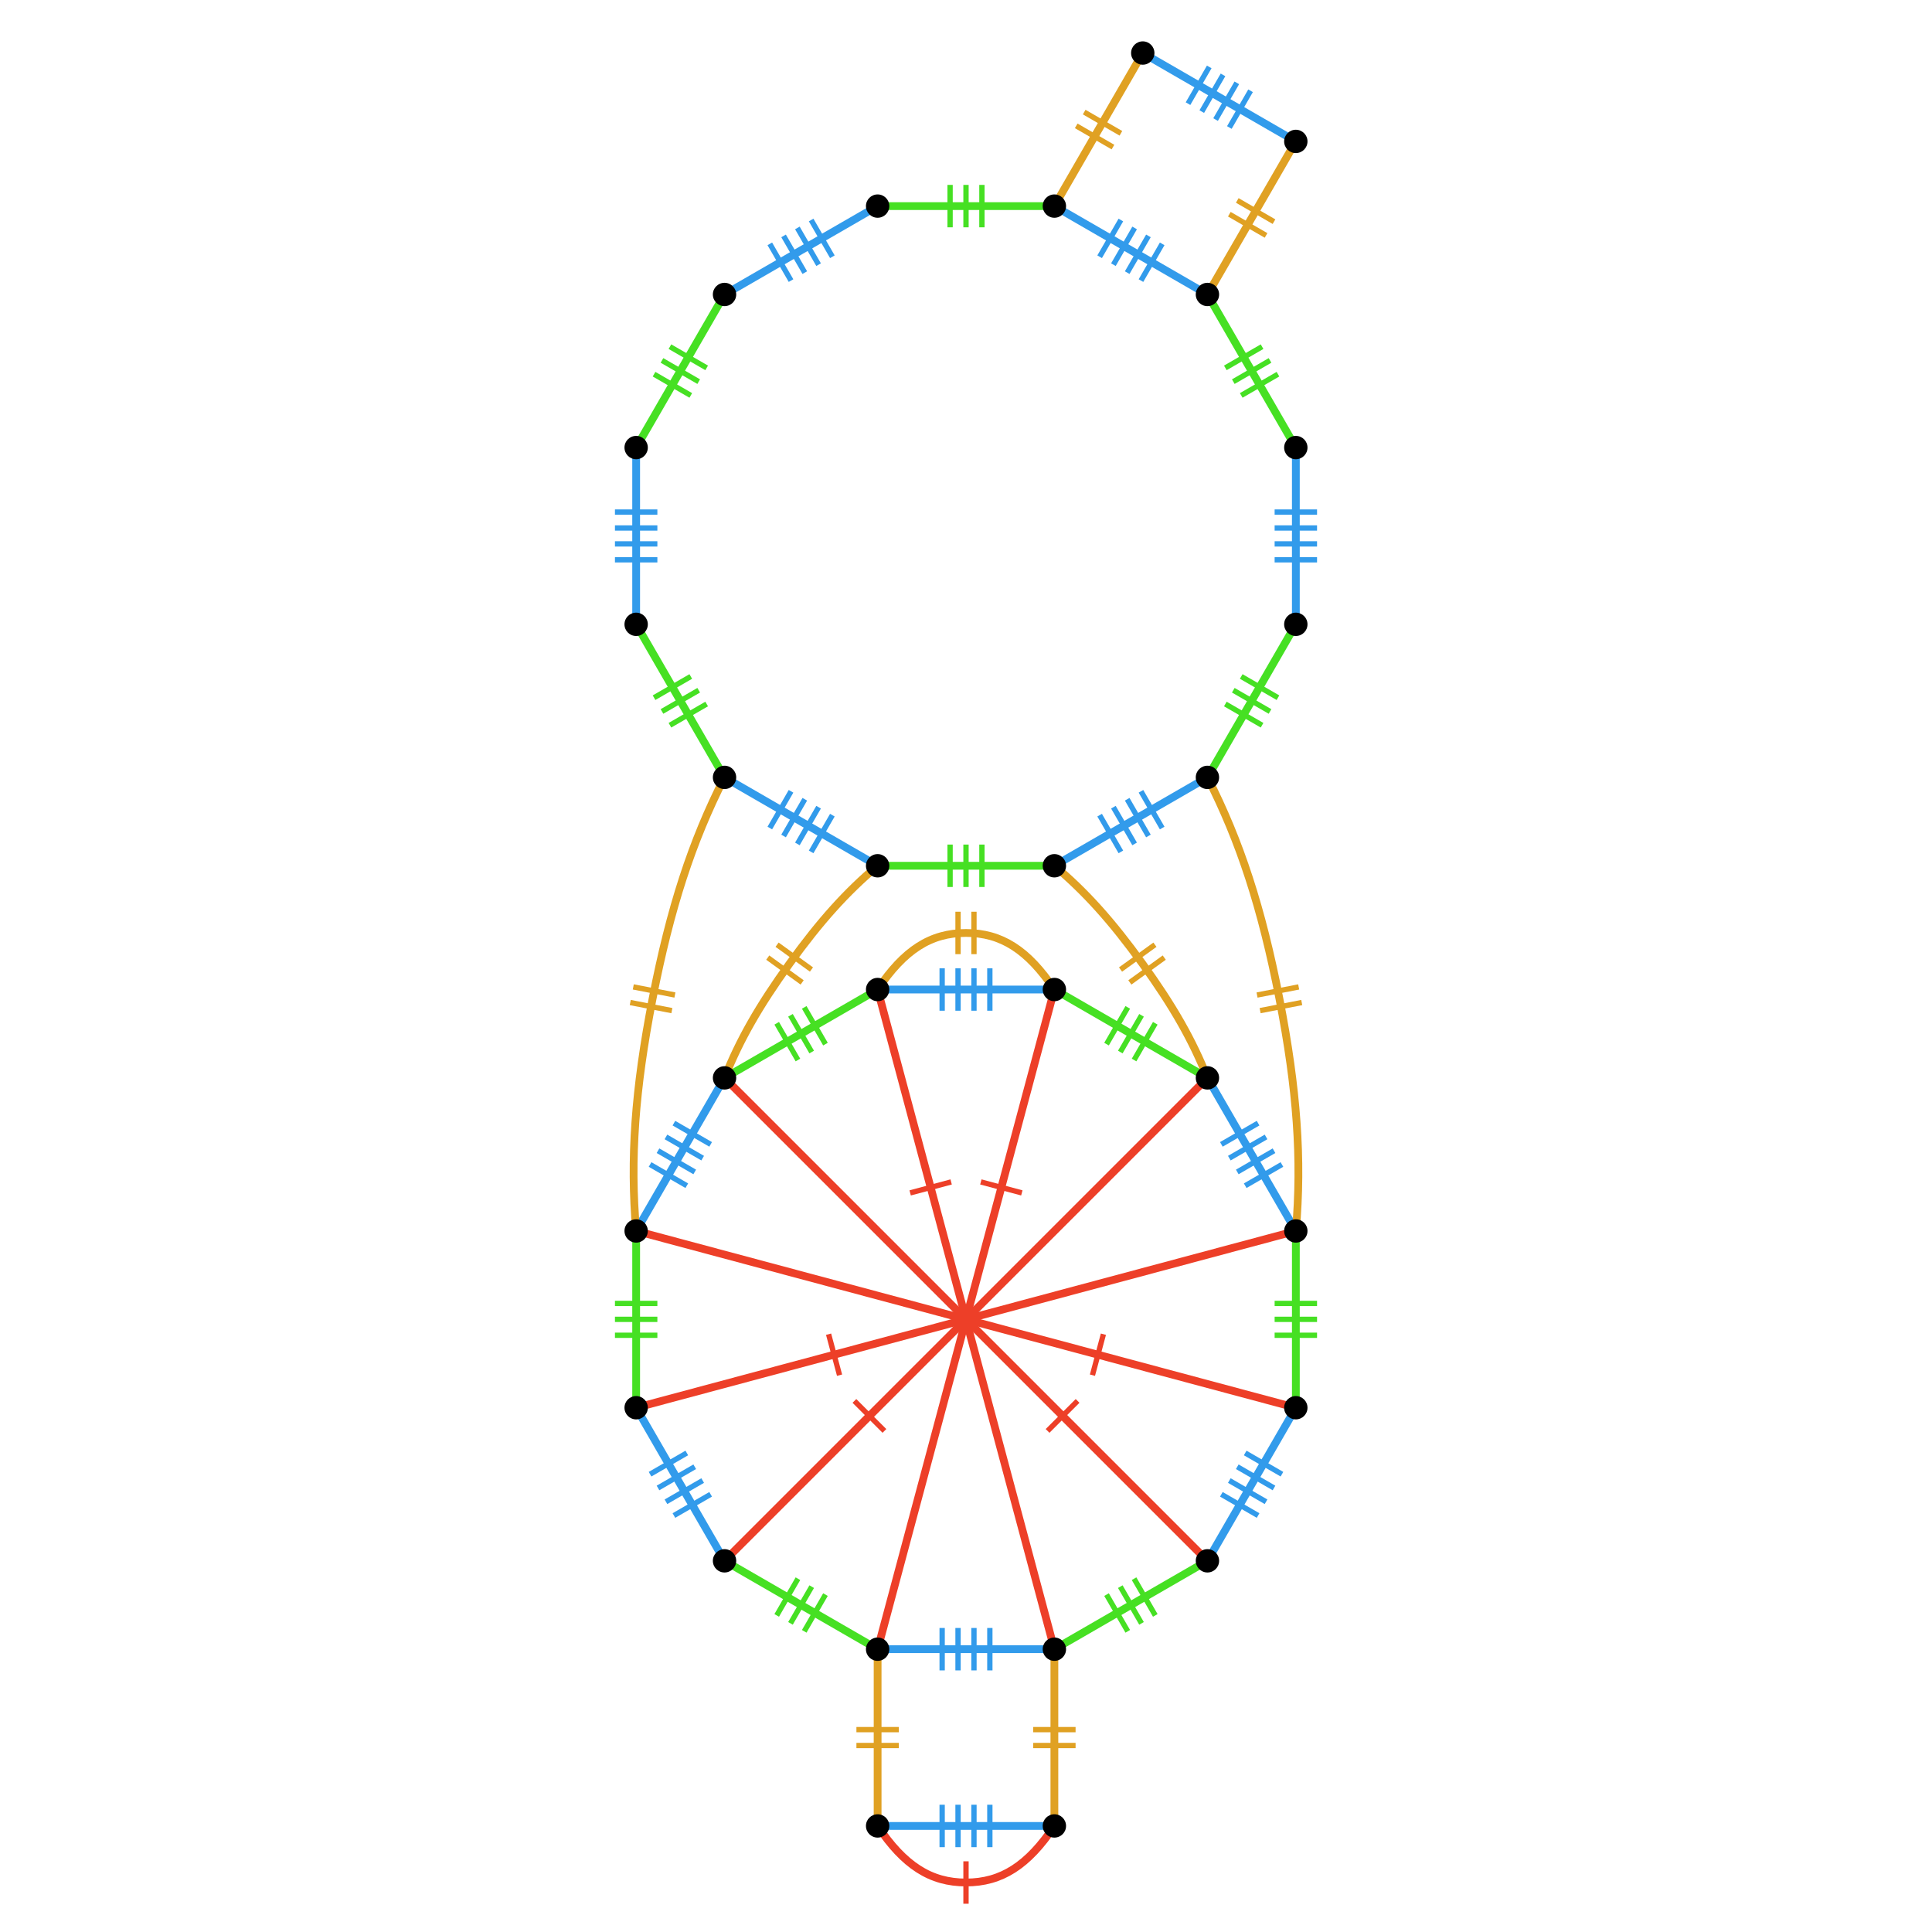 <?xml version="1.0" encoding="UTF-8"?>
<svg xmlns="http://www.w3.org/2000/svg" xmlns:xlink="http://www.w3.org/1999/xlink" width="256pt" height="256pt" viewBox="0 0 256 256" version="1.1">
<g id="surface1358">
<path style="fill:none;stroke-width:0.703;stroke-linecap:butt;stroke-linejoin:miter;stroke:rgb(27.451%,87.843%,13.725%);stroke-opacity:1;stroke-miterlimit:10;" d="M 130.109 117.531 L 130.109 111.91 "/>
<path style="fill:none;stroke-width:0.703;stroke-linecap:butt;stroke-linejoin:miter;stroke:rgb(27.451%,87.843%,13.725%);stroke-opacity:1;stroke-miterlimit:10;" d="M 128 117.531 L 128 111.91 "/>
<path style="fill:none;stroke-width:0.703;stroke-linecap:butt;stroke-linejoin:miter;stroke:rgb(27.451%,87.843%,13.725%);stroke-opacity:1;stroke-miterlimit:10;" d="M 125.891 117.531 L 125.891 111.91 "/>
<path style="fill:none;stroke-width:1.031;stroke-linecap:butt;stroke-linejoin:miter;stroke:rgb(27.451%,87.843%,13.725%);stroke-opacity:1;stroke-miterlimit:10;" d="M 116.289 114.719 C 119.801 114.719 123.316 114.719 128 114.719 C 132.684 114.719 136.199 114.719 139.711 114.719 "/>
<path style="fill:none;stroke-width:0.703;stroke-linecap:butt;stroke-linejoin:miter;stroke:rgb(19.608%,60.784%,92.157%);stroke-opacity:1;stroke-miterlimit:10;" d="M 153.996 109.719 L 151.184 104.852 "/>
<path style="fill:none;stroke-width:0.703;stroke-linecap:butt;stroke-linejoin:miter;stroke:rgb(19.608%,60.784%,92.157%);stroke-opacity:1;stroke-miterlimit:10;" d="M 152.172 110.773 L 149.359 105.906 "/>
<path style="fill:none;stroke-width:0.703;stroke-linecap:butt;stroke-linejoin:miter;stroke:rgb(19.608%,60.784%,92.157%);stroke-opacity:1;stroke-miterlimit:10;" d="M 150.344 111.824 L 147.531 106.957 "/>
<path style="fill:none;stroke-width:0.703;stroke-linecap:butt;stroke-linejoin:miter;stroke:rgb(19.608%,60.784%,92.157%);stroke-opacity:1;stroke-miterlimit:10;" d="M 148.52 112.879 L 145.707 108.012 "/>
<path style="fill:none;stroke-width:1.031;stroke-linecap:butt;stroke-linejoin:miter;stroke:rgb(19.608%,60.784%,92.157%);stroke-opacity:1;stroke-miterlimit:10;" d="M 139.711 114.719 C 142.754 112.961 145.797 111.207 149.852 108.863 C 153.91 106.52 156.949 104.766 159.992 103.008 "/>
<path style="fill:none;stroke-width:0.703;stroke-linecap:butt;stroke-linejoin:miter;stroke:rgb(27.451%,87.843%,13.725%);stroke-opacity:1;stroke-miterlimit:10;" d="M 169.336 92.449 L 164.469 89.637 "/>
<path style="fill:none;stroke-width:0.703;stroke-linecap:butt;stroke-linejoin:miter;stroke:rgb(27.451%,87.843%,13.725%);stroke-opacity:1;stroke-miterlimit:10;" d="M 168.285 94.273 L 163.418 91.461 "/>
<path style="fill:none;stroke-width:0.703;stroke-linecap:butt;stroke-linejoin:miter;stroke:rgb(27.451%,87.843%,13.725%);stroke-opacity:1;stroke-miterlimit:10;" d="M 167.23 96.098 L 162.363 93.285 "/>
<path style="fill:none;stroke-width:1.031;stroke-linecap:butt;stroke-linejoin:miter;stroke:rgb(27.451%,87.843%,13.725%);stroke-opacity:1;stroke-miterlimit:10;" d="M 159.996 103.008 C 161.754 99.965 163.508 96.922 165.852 92.867 C 168.195 88.809 169.949 85.77 171.707 82.727 "/>
<path style="fill:none;stroke-width:0.703;stroke-linecap:butt;stroke-linejoin:miter;stroke:rgb(19.608%,60.784%,92.157%);stroke-opacity:1;stroke-miterlimit:10;" d="M 174.516 67.852 L 168.895 67.852 "/>
<path style="fill:none;stroke-width:0.703;stroke-linecap:butt;stroke-linejoin:miter;stroke:rgb(19.608%,60.784%,92.157%);stroke-opacity:1;stroke-miterlimit:10;" d="M 174.516 69.961 L 168.895 69.961 "/>
<path style="fill:none;stroke-width:0.703;stroke-linecap:butt;stroke-linejoin:miter;stroke:rgb(19.608%,60.784%,92.157%);stroke-opacity:1;stroke-miterlimit:10;" d="M 174.516 72.07 L 168.895 72.07 "/>
<path style="fill:none;stroke-width:0.703;stroke-linecap:butt;stroke-linejoin:miter;stroke:rgb(19.608%,60.784%,92.157%);stroke-opacity:1;stroke-miterlimit:10;" d="M 174.516 74.176 L 168.895 74.176 "/>
<path style="fill:none;stroke-width:1.031;stroke-linecap:butt;stroke-linejoin:miter;stroke:rgb(19.608%,60.784%,92.157%);stroke-opacity:1;stroke-miterlimit:10;" d="M 171.707 82.727 C 171.707 79.215 171.707 75.699 171.707 71.016 C 171.707 66.332 171.707 62.816 171.707 59.305 "/>
<path style="fill:none;stroke-width:0.703;stroke-linecap:butt;stroke-linejoin:miter;stroke:rgb(27.451%,87.843%,13.725%);stroke-opacity:1;stroke-miterlimit:10;" d="M 167.23 45.934 L 162.363 48.746 "/>
<path style="fill:none;stroke-width:0.703;stroke-linecap:butt;stroke-linejoin:miter;stroke:rgb(27.451%,87.843%,13.725%);stroke-opacity:1;stroke-miterlimit:10;" d="M 168.285 47.758 L 163.418 50.57 "/>
<path style="fill:none;stroke-width:0.703;stroke-linecap:butt;stroke-linejoin:miter;stroke:rgb(27.451%,87.843%,13.725%);stroke-opacity:1;stroke-miterlimit:10;" d="M 169.336 49.582 L 164.469 52.395 "/>
<path style="fill:none;stroke-width:1.031;stroke-linecap:butt;stroke-linejoin:miter;stroke:rgb(27.451%,87.843%,13.725%);stroke-opacity:1;stroke-miterlimit:10;" d="M 171.707 59.305 C 169.949 56.262 168.195 53.219 165.852 49.164 C 163.508 45.105 161.754 42.066 159.996 39.023 "/>
<path style="fill:none;stroke-width:0.703;stroke-linecap:butt;stroke-linejoin:miter;stroke:rgb(19.608%,60.784%,92.157%);stroke-opacity:1;stroke-miterlimit:10;" d="M 148.52 29.152 L 145.707 34.02 "/>
<path style="fill:none;stroke-width:0.703;stroke-linecap:butt;stroke-linejoin:miter;stroke:rgb(19.608%,60.784%,92.157%);stroke-opacity:1;stroke-miterlimit:10;" d="M 150.344 30.203 L 147.531 35.07 "/>
<path style="fill:none;stroke-width:0.703;stroke-linecap:butt;stroke-linejoin:miter;stroke:rgb(19.608%,60.784%,92.157%);stroke-opacity:1;stroke-miterlimit:10;" d="M 152.172 31.258 L 149.359 36.125 "/>
<path style="fill:none;stroke-width:0.703;stroke-linecap:butt;stroke-linejoin:miter;stroke:rgb(19.608%,60.784%,92.157%);stroke-opacity:1;stroke-miterlimit:10;" d="M 153.996 32.312 L 151.184 37.18 "/>
<path style="fill:none;stroke-width:1.031;stroke-linecap:butt;stroke-linejoin:miter;stroke:rgb(19.608%,60.784%,92.157%);stroke-opacity:1;stroke-miterlimit:10;" d="M 159.996 39.02 C 156.953 37.262 153.91 35.508 149.855 33.164 C 145.797 30.82 142.758 29.066 139.715 27.309 "/>
<path style="fill:none;stroke-width:0.703;stroke-linecap:butt;stroke-linejoin:miter;stroke:rgb(27.451%,87.843%,13.725%);stroke-opacity:1;stroke-miterlimit:10;" d="M 125.891 24.5 L 125.891 30.121 "/>
<path style="fill:none;stroke-width:0.703;stroke-linecap:butt;stroke-linejoin:miter;stroke:rgb(27.451%,87.843%,13.725%);stroke-opacity:1;stroke-miterlimit:10;" d="M 128 24.5 L 128 30.121 "/>
<path style="fill:none;stroke-width:0.703;stroke-linecap:butt;stroke-linejoin:miter;stroke:rgb(27.451%,87.843%,13.725%);stroke-opacity:1;stroke-miterlimit:10;" d="M 130.109 24.5 L 130.109 30.121 "/>
<path style="fill:none;stroke-width:1.031;stroke-linecap:butt;stroke-linejoin:miter;stroke:rgb(27.451%,87.843%,13.725%);stroke-opacity:1;stroke-miterlimit:10;" d="M 139.711 27.309 C 136.199 27.309 132.684 27.309 128 27.309 C 123.316 27.309 119.801 27.309 116.289 27.309 "/>
<path style="fill:none;stroke-width:0.703;stroke-linecap:butt;stroke-linejoin:miter;stroke:rgb(19.608%,60.784%,92.157%);stroke-opacity:1;stroke-miterlimit:10;" d="M 102.004 32.312 L 104.816 37.18 "/>
<path style="fill:none;stroke-width:0.703;stroke-linecap:butt;stroke-linejoin:miter;stroke:rgb(19.608%,60.784%,92.157%);stroke-opacity:1;stroke-miterlimit:10;" d="M 103.828 31.258 L 106.641 36.125 "/>
<path style="fill:none;stroke-width:0.703;stroke-linecap:butt;stroke-linejoin:miter;stroke:rgb(19.608%,60.784%,92.157%);stroke-opacity:1;stroke-miterlimit:10;" d="M 105.656 30.203 L 108.469 35.07 "/>
<path style="fill:none;stroke-width:0.703;stroke-linecap:butt;stroke-linejoin:miter;stroke:rgb(19.608%,60.784%,92.157%);stroke-opacity:1;stroke-miterlimit:10;" d="M 107.48 29.152 L 110.293 34.02 "/>
<path style="fill:none;stroke-width:1.031;stroke-linecap:butt;stroke-linejoin:miter;stroke:rgb(19.608%,60.784%,92.157%);stroke-opacity:1;stroke-miterlimit:10;" d="M 116.289 27.309 C 113.246 29.066 110.203 30.82 106.148 33.164 C 102.09 35.508 99.051 37.262 96.008 39.02 "/>
<path style="fill:none;stroke-width:0.703;stroke-linecap:butt;stroke-linejoin:miter;stroke:rgb(27.451%,87.843%,13.725%);stroke-opacity:1;stroke-miterlimit:10;" d="M 86.664 49.582 L 91.531 52.395 "/>
<path style="fill:none;stroke-width:0.703;stroke-linecap:butt;stroke-linejoin:miter;stroke:rgb(27.451%,87.843%,13.725%);stroke-opacity:1;stroke-miterlimit:10;" d="M 87.715 47.758 L 92.582 50.57 "/>
<path style="fill:none;stroke-width:0.703;stroke-linecap:butt;stroke-linejoin:miter;stroke:rgb(27.451%,87.843%,13.725%);stroke-opacity:1;stroke-miterlimit:10;" d="M 88.77 45.934 L 93.637 48.746 "/>
<path style="fill:none;stroke-width:1.031;stroke-linecap:butt;stroke-linejoin:miter;stroke:rgb(27.451%,87.843%,13.725%);stroke-opacity:1;stroke-miterlimit:10;" d="M 96.004 39.02 C 94.246 42.062 92.492 45.105 90.148 49.16 C 87.805 53.219 86.051 56.258 84.293 59.301 "/>
<path style="fill:none;stroke-width:0.703;stroke-linecap:butt;stroke-linejoin:miter;stroke:rgb(19.608%,60.784%,92.157%);stroke-opacity:1;stroke-miterlimit:10;" d="M 81.484 74.176 L 87.105 74.176 "/>
<path style="fill:none;stroke-width:0.703;stroke-linecap:butt;stroke-linejoin:miter;stroke:rgb(19.608%,60.784%,92.157%);stroke-opacity:1;stroke-miterlimit:10;" d="M 81.484 72.07 L 87.105 72.07 "/>
<path style="fill:none;stroke-width:0.703;stroke-linecap:butt;stroke-linejoin:miter;stroke:rgb(19.608%,60.784%,92.157%);stroke-opacity:1;stroke-miterlimit:10;" d="M 81.484 69.961 L 87.105 69.961 "/>
<path style="fill:none;stroke-width:0.703;stroke-linecap:butt;stroke-linejoin:miter;stroke:rgb(19.608%,60.784%,92.157%);stroke-opacity:1;stroke-miterlimit:10;" d="M 81.484 67.852 L 87.105 67.852 "/>
<path style="fill:none;stroke-width:1.031;stroke-linecap:butt;stroke-linejoin:miter;stroke:rgb(19.608%,60.784%,92.157%);stroke-opacity:1;stroke-miterlimit:10;" d="M 84.293 59.305 C 84.293 62.816 84.293 66.332 84.293 71.016 C 84.293 75.699 84.293 79.215 84.293 82.727 "/>
<path style="fill:none;stroke-width:0.703;stroke-linecap:butt;stroke-linejoin:miter;stroke:rgb(27.451%,87.843%,13.725%);stroke-opacity:1;stroke-miterlimit:10;" d="M 88.77 96.098 L 93.637 93.285 "/>
<path style="fill:none;stroke-width:0.703;stroke-linecap:butt;stroke-linejoin:miter;stroke:rgb(27.451%,87.843%,13.725%);stroke-opacity:1;stroke-miterlimit:10;" d="M 87.715 94.273 L 92.582 91.461 "/>
<path style="fill:none;stroke-width:0.703;stroke-linecap:butt;stroke-linejoin:miter;stroke:rgb(27.451%,87.843%,13.725%);stroke-opacity:1;stroke-miterlimit:10;" d="M 86.664 92.449 L 91.531 89.637 "/>
<path style="fill:none;stroke-width:1.031;stroke-linecap:butt;stroke-linejoin:miter;stroke:rgb(27.451%,87.843%,13.725%);stroke-opacity:1;stroke-miterlimit:10;" d="M 84.293 82.727 C 86.051 85.77 87.805 88.812 90.148 92.867 C 92.492 96.926 94.246 99.965 96.004 103.008 "/>
<path style="fill:none;stroke-width:0.703;stroke-linecap:butt;stroke-linejoin:miter;stroke:rgb(19.608%,60.784%,92.157%);stroke-opacity:1;stroke-miterlimit:10;" d="M 107.48 112.879 L 110.293 108.012 "/>
<path style="fill:none;stroke-width:0.703;stroke-linecap:butt;stroke-linejoin:miter;stroke:rgb(19.608%,60.784%,92.157%);stroke-opacity:1;stroke-miterlimit:10;" d="M 105.656 111.824 L 108.469 106.957 "/>
<path style="fill:none;stroke-width:0.703;stroke-linecap:butt;stroke-linejoin:miter;stroke:rgb(19.608%,60.784%,92.157%);stroke-opacity:1;stroke-miterlimit:10;" d="M 103.828 110.773 L 106.641 105.906 "/>
<path style="fill:none;stroke-width:0.703;stroke-linecap:butt;stroke-linejoin:miter;stroke:rgb(19.608%,60.784%,92.157%);stroke-opacity:1;stroke-miterlimit:10;" d="M 102.004 109.719 L 104.816 104.852 "/>
<path style="fill:none;stroke-width:1.031;stroke-linecap:butt;stroke-linejoin:miter;stroke:rgb(19.608%,60.784%,92.157%);stroke-opacity:1;stroke-miterlimit:10;" d="M 96.004 103.008 C 99.047 104.766 102.09 106.52 106.145 108.863 C 110.203 111.207 113.242 112.961 116.285 114.719 "/>
<path style="fill:none;stroke-width:0.703;stroke-linecap:butt;stroke-linejoin:miter;stroke:rgb(27.451%,87.843%,13.725%);stroke-opacity:1;stroke-miterlimit:10;" d="M 102.918 135.59 L 105.73 140.457 "/>
<path style="fill:none;stroke-width:0.703;stroke-linecap:butt;stroke-linejoin:miter;stroke:rgb(27.451%,87.843%,13.725%);stroke-opacity:1;stroke-miterlimit:10;" d="M 104.742 134.535 L 107.555 139.402 "/>
<path style="fill:none;stroke-width:0.703;stroke-linecap:butt;stroke-linejoin:miter;stroke:rgb(27.451%,87.843%,13.725%);stroke-opacity:1;stroke-miterlimit:10;" d="M 106.566 133.484 L 109.379 138.352 "/>
<path style="fill:none;stroke-width:1.031;stroke-linecap:butt;stroke-linejoin:miter;stroke:rgb(27.451%,87.843%,13.725%);stroke-opacity:1;stroke-miterlimit:10;" d="M 116.289 131.117 C 113.246 132.875 110.203 134.629 106.148 136.973 C 102.09 139.316 99.051 141.07 96.008 142.828 "/>
<path style="fill:none;stroke-width:0.703;stroke-linecap:butt;stroke-linejoin:miter;stroke:rgb(19.608%,60.784%,92.157%);stroke-opacity:1;stroke-miterlimit:10;" d="M 86.137 154.301 L 91.004 157.113 "/>
<path style="fill:none;stroke-width:0.703;stroke-linecap:butt;stroke-linejoin:miter;stroke:rgb(19.608%,60.784%,92.157%);stroke-opacity:1;stroke-miterlimit:10;" d="M 87.188 152.477 L 92.055 155.289 "/>
<path style="fill:none;stroke-width:0.703;stroke-linecap:butt;stroke-linejoin:miter;stroke:rgb(19.608%,60.784%,92.157%);stroke-opacity:1;stroke-miterlimit:10;" d="M 88.242 150.648 L 93.109 153.461 "/>
<path style="fill:none;stroke-width:0.703;stroke-linecap:butt;stroke-linejoin:miter;stroke:rgb(19.608%,60.784%,92.157%);stroke-opacity:1;stroke-miterlimit:10;" d="M 89.297 148.824 L 94.164 151.637 "/>
<path style="fill:none;stroke-width:1.031;stroke-linecap:butt;stroke-linejoin:miter;stroke:rgb(19.608%,60.784%,92.157%);stroke-opacity:1;stroke-miterlimit:10;" d="M 96.004 142.824 C 94.246 145.867 92.492 148.91 90.148 152.965 C 87.805 157.023 86.051 160.062 84.293 163.105 "/>
<path style="fill:none;stroke-width:0.703;stroke-linecap:butt;stroke-linejoin:miter;stroke:rgb(27.451%,87.843%,13.725%);stroke-opacity:1;stroke-miterlimit:10;" d="M 81.484 176.93 L 87.105 176.93 "/>
<path style="fill:none;stroke-width:0.703;stroke-linecap:butt;stroke-linejoin:miter;stroke:rgb(27.451%,87.843%,13.725%);stroke-opacity:1;stroke-miterlimit:10;" d="M 81.484 174.82 L 87.105 174.82 "/>
<path style="fill:none;stroke-width:0.703;stroke-linecap:butt;stroke-linejoin:miter;stroke:rgb(27.451%,87.843%,13.725%);stroke-opacity:1;stroke-miterlimit:10;" d="M 81.484 172.711 L 87.105 172.711 "/>
<path style="fill:none;stroke-width:1.031;stroke-linecap:butt;stroke-linejoin:miter;stroke:rgb(27.451%,87.843%,13.725%);stroke-opacity:1;stroke-miterlimit:10;" d="M 84.293 163.109 C 84.293 166.621 84.293 170.137 84.293 174.82 C 84.293 179.504 84.293 183.02 84.293 186.531 "/>
<path style="fill:none;stroke-width:0.703;stroke-linecap:butt;stroke-linejoin:miter;stroke:rgb(19.608%,60.784%,92.157%);stroke-opacity:1;stroke-miterlimit:10;" d="M 89.297 200.816 L 94.164 198.004 "/>
<path style="fill:none;stroke-width:0.703;stroke-linecap:butt;stroke-linejoin:miter;stroke:rgb(19.608%,60.784%,92.157%);stroke-opacity:1;stroke-miterlimit:10;" d="M 88.242 198.992 L 93.109 196.18 "/>
<path style="fill:none;stroke-width:0.703;stroke-linecap:butt;stroke-linejoin:miter;stroke:rgb(19.608%,60.784%,92.157%);stroke-opacity:1;stroke-miterlimit:10;" d="M 87.188 197.164 L 92.055 194.352 "/>
<path style="fill:none;stroke-width:0.703;stroke-linecap:butt;stroke-linejoin:miter;stroke:rgb(19.608%,60.784%,92.157%);stroke-opacity:1;stroke-miterlimit:10;" d="M 86.137 195.34 L 91.004 192.527 "/>
<path style="fill:none;stroke-width:1.031;stroke-linecap:butt;stroke-linejoin:miter;stroke:rgb(19.608%,60.784%,92.157%);stroke-opacity:1;stroke-miterlimit:10;" d="M 84.293 186.531 C 86.051 189.574 87.805 192.617 90.148 196.672 C 92.492 200.73 94.246 203.77 96.004 206.812 "/>
<path style="fill:none;stroke-width:0.703;stroke-linecap:butt;stroke-linejoin:miter;stroke:rgb(27.451%,87.843%,13.725%);stroke-opacity:1;stroke-miterlimit:10;" d="M 106.566 216.16 L 109.379 211.293 "/>
<path style="fill:none;stroke-width:0.703;stroke-linecap:butt;stroke-linejoin:miter;stroke:rgb(27.451%,87.843%,13.725%);stroke-opacity:1;stroke-miterlimit:10;" d="M 104.742 215.105 L 107.555 210.238 "/>
<path style="fill:none;stroke-width:0.703;stroke-linecap:butt;stroke-linejoin:miter;stroke:rgb(27.451%,87.843%,13.725%);stroke-opacity:1;stroke-miterlimit:10;" d="M 102.918 214.051 L 105.73 209.184 "/>
<path style="fill:none;stroke-width:1.031;stroke-linecap:butt;stroke-linejoin:miter;stroke:rgb(27.451%,87.843%,13.725%);stroke-opacity:1;stroke-miterlimit:10;" d="M 96.004 206.816 C 99.047 208.574 102.09 210.328 106.145 212.672 C 110.203 215.016 113.242 216.77 116.285 218.527 "/>
<path style="fill:none;stroke-width:0.703;stroke-linecap:butt;stroke-linejoin:miter;stroke:rgb(19.608%,60.784%,92.157%);stroke-opacity:1;stroke-miterlimit:10;" d="M 131.16 221.336 L 131.16 215.715 "/>
<path style="fill:none;stroke-width:0.703;stroke-linecap:butt;stroke-linejoin:miter;stroke:rgb(19.608%,60.784%,92.157%);stroke-opacity:1;stroke-miterlimit:10;" d="M 129.055 221.336 L 129.055 215.715 "/>
<path style="fill:none;stroke-width:0.703;stroke-linecap:butt;stroke-linejoin:miter;stroke:rgb(19.608%,60.784%,92.157%);stroke-opacity:1;stroke-miterlimit:10;" d="M 126.945 221.336 L 126.945 215.715 "/>
<path style="fill:none;stroke-width:0.703;stroke-linecap:butt;stroke-linejoin:miter;stroke:rgb(19.608%,60.784%,92.157%);stroke-opacity:1;stroke-miterlimit:10;" d="M 124.84 221.336 L 124.84 215.715 "/>
<path style="fill:none;stroke-width:1.031;stroke-linecap:butt;stroke-linejoin:miter;stroke:rgb(19.608%,60.784%,92.157%);stroke-opacity:1;stroke-miterlimit:10;" d="M 116.289 218.527 C 119.801 218.527 123.316 218.527 128 218.527 C 132.684 218.527 136.199 218.527 139.711 218.527 "/>
<path style="fill:none;stroke-width:0.703;stroke-linecap:butt;stroke-linejoin:miter;stroke:rgb(27.451%,87.843%,13.725%);stroke-opacity:1;stroke-miterlimit:10;" d="M 153.082 214.051 L 150.27 209.184 "/>
<path style="fill:none;stroke-width:0.703;stroke-linecap:butt;stroke-linejoin:miter;stroke:rgb(27.451%,87.843%,13.725%);stroke-opacity:1;stroke-miterlimit:10;" d="M 151.258 215.105 L 148.445 210.238 "/>
<path style="fill:none;stroke-width:0.703;stroke-linecap:butt;stroke-linejoin:miter;stroke:rgb(27.451%,87.843%,13.725%);stroke-opacity:1;stroke-miterlimit:10;" d="M 149.434 216.16 L 146.621 211.293 "/>
<path style="fill:none;stroke-width:1.031;stroke-linecap:butt;stroke-linejoin:miter;stroke:rgb(27.451%,87.843%,13.725%);stroke-opacity:1;stroke-miterlimit:10;" d="M 139.711 218.527 C 142.754 216.77 145.797 215.016 149.852 212.672 C 153.91 210.328 156.949 208.574 159.992 206.816 "/>
<path style="fill:none;stroke-width:0.703;stroke-linecap:butt;stroke-linejoin:miter;stroke:rgb(19.608%,60.784%,92.157%);stroke-opacity:1;stroke-miterlimit:10;" d="M 169.863 195.34 L 164.996 192.527 "/>
<path style="fill:none;stroke-width:0.703;stroke-linecap:butt;stroke-linejoin:miter;stroke:rgb(19.608%,60.784%,92.157%);stroke-opacity:1;stroke-miterlimit:10;" d="M 168.812 197.164 L 163.945 194.352 "/>
<path style="fill:none;stroke-width:0.703;stroke-linecap:butt;stroke-linejoin:miter;stroke:rgb(19.608%,60.784%,92.157%);stroke-opacity:1;stroke-miterlimit:10;" d="M 167.758 198.992 L 162.891 196.18 "/>
<path style="fill:none;stroke-width:0.703;stroke-linecap:butt;stroke-linejoin:miter;stroke:rgb(19.608%,60.784%,92.157%);stroke-opacity:1;stroke-miterlimit:10;" d="M 166.703 200.816 L 161.836 198.004 "/>
<path style="fill:none;stroke-width:1.031;stroke-linecap:butt;stroke-linejoin:miter;stroke:rgb(19.608%,60.784%,92.157%);stroke-opacity:1;stroke-miterlimit:10;" d="M 159.996 206.816 C 161.754 203.773 163.508 200.73 165.852 196.676 C 168.195 192.617 169.949 189.578 171.707 186.535 "/>
<path style="fill:none;stroke-width:0.703;stroke-linecap:butt;stroke-linejoin:miter;stroke:rgb(27.451%,87.843%,13.725%);stroke-opacity:1;stroke-miterlimit:10;" d="M 174.516 172.711 L 168.895 172.711 "/>
<path style="fill:none;stroke-width:0.703;stroke-linecap:butt;stroke-linejoin:miter;stroke:rgb(27.451%,87.843%,13.725%);stroke-opacity:1;stroke-miterlimit:10;" d="M 174.516 174.82 L 168.895 174.82 "/>
<path style="fill:none;stroke-width:0.703;stroke-linecap:butt;stroke-linejoin:miter;stroke:rgb(27.451%,87.843%,13.725%);stroke-opacity:1;stroke-miterlimit:10;" d="M 174.516 176.93 L 168.895 176.93 "/>
<path style="fill:none;stroke-width:1.031;stroke-linecap:butt;stroke-linejoin:miter;stroke:rgb(27.451%,87.843%,13.725%);stroke-opacity:1;stroke-miterlimit:10;" d="M 171.707 186.531 C 171.707 183.02 171.707 179.504 171.707 174.82 C 171.707 170.137 171.707 166.621 171.707 163.109 "/>
<path style="fill:none;stroke-width:0.703;stroke-linecap:butt;stroke-linejoin:miter;stroke:rgb(19.608%,60.784%,92.157%);stroke-opacity:1;stroke-miterlimit:10;" d="M 166.703 148.824 L 161.836 151.637 "/>
<path style="fill:none;stroke-width:0.703;stroke-linecap:butt;stroke-linejoin:miter;stroke:rgb(19.608%,60.784%,92.157%);stroke-opacity:1;stroke-miterlimit:10;" d="M 167.758 150.648 L 162.891 153.461 "/>
<path style="fill:none;stroke-width:0.703;stroke-linecap:butt;stroke-linejoin:miter;stroke:rgb(19.608%,60.784%,92.157%);stroke-opacity:1;stroke-miterlimit:10;" d="M 168.812 152.477 L 163.945 155.289 "/>
<path style="fill:none;stroke-width:0.703;stroke-linecap:butt;stroke-linejoin:miter;stroke:rgb(19.608%,60.784%,92.157%);stroke-opacity:1;stroke-miterlimit:10;" d="M 169.863 154.301 L 164.996 157.113 "/>
<path style="fill:none;stroke-width:1.031;stroke-linecap:butt;stroke-linejoin:miter;stroke:rgb(19.608%,60.784%,92.157%);stroke-opacity:1;stroke-miterlimit:10;" d="M 171.707 163.109 C 169.949 160.066 168.195 157.023 165.852 152.969 C 163.508 148.91 161.754 145.871 159.996 142.828 "/>
<path style="fill:none;stroke-width:0.703;stroke-linecap:butt;stroke-linejoin:miter;stroke:rgb(27.451%,87.843%,13.725%);stroke-opacity:1;stroke-miterlimit:10;" d="M 149.434 133.484 L 146.621 138.352 "/>
<path style="fill:none;stroke-width:0.703;stroke-linecap:butt;stroke-linejoin:miter;stroke:rgb(27.451%,87.843%,13.725%);stroke-opacity:1;stroke-miterlimit:10;" d="M 151.258 134.535 L 148.445 139.402 "/>
<path style="fill:none;stroke-width:0.703;stroke-linecap:butt;stroke-linejoin:miter;stroke:rgb(27.451%,87.843%,13.725%);stroke-opacity:1;stroke-miterlimit:10;" d="M 153.082 135.59 L 150.27 140.457 "/>
<path style="fill:none;stroke-width:1.031;stroke-linecap:butt;stroke-linejoin:miter;stroke:rgb(27.451%,87.843%,13.725%);stroke-opacity:1;stroke-miterlimit:10;" d="M 159.996 142.824 C 156.953 141.066 153.91 139.312 149.855 136.969 C 145.797 134.625 142.758 132.871 139.715 131.113 "/>
<path style="fill:none;stroke-width:0.703;stroke-linecap:butt;stroke-linejoin:miter;stroke:rgb(19.608%,60.784%,92.157%);stroke-opacity:1;stroke-miterlimit:10;" d="M 124.84 128.305 L 124.84 133.926 "/>
<path style="fill:none;stroke-width:0.703;stroke-linecap:butt;stroke-linejoin:miter;stroke:rgb(19.608%,60.784%,92.157%);stroke-opacity:1;stroke-miterlimit:10;" d="M 126.945 128.305 L 126.945 133.926 "/>
<path style="fill:none;stroke-width:0.703;stroke-linecap:butt;stroke-linejoin:miter;stroke:rgb(19.608%,60.784%,92.157%);stroke-opacity:1;stroke-miterlimit:10;" d="M 129.055 128.305 L 129.055 133.926 "/>
<path style="fill:none;stroke-width:0.703;stroke-linecap:butt;stroke-linejoin:miter;stroke:rgb(19.608%,60.784%,92.157%);stroke-opacity:1;stroke-miterlimit:10;" d="M 131.16 128.305 L 131.16 133.926 "/>
<path style="fill:none;stroke-width:1.031;stroke-linecap:butt;stroke-linejoin:miter;stroke:rgb(19.608%,60.784%,92.157%);stroke-opacity:1;stroke-miterlimit:10;" d="M 139.711 131.117 C 136.199 131.117 132.684 131.117 128 131.117 C 123.316 131.117 119.801 131.117 116.289 131.117 "/>
<path style="fill:none;stroke-width:0.703;stroke-linecap:butt;stroke-linejoin:miter;stroke:rgb(87.843%,63.137%,13.725%);stroke-opacity:1;stroke-miterlimit:10;" d="M 126.945 120.809 L 126.945 126.43 "/>
<path style="fill:none;stroke-width:0.703;stroke-linecap:butt;stroke-linejoin:miter;stroke:rgb(87.843%,63.137%,13.725%);stroke-opacity:1;stroke-miterlimit:10;" d="M 129.055 120.809 L 129.055 126.43 "/>
<path style="fill:none;stroke-width:1.031;stroke-linecap:butt;stroke-linejoin:miter;stroke:rgb(87.843%,63.137%,13.725%);stroke-opacity:1;stroke-miterlimit:10;" d="M 139.711 131.117 C 136.199 125.871 132.684 123.621 128 123.621 C 123.316 123.621 119.801 125.871 116.289 131.117 "/>
<path style="fill:none;stroke-width:0.703;stroke-linecap:butt;stroke-linejoin:miter;stroke:rgb(87.843%,63.137%,13.725%);stroke-opacity:1;stroke-miterlimit:10;" d="M 101.73 126.887 L 106.289 130.176 "/>
<path style="fill:none;stroke-width:0.703;stroke-linecap:butt;stroke-linejoin:miter;stroke:rgb(87.843%,63.137%,13.725%);stroke-opacity:1;stroke-miterlimit:10;" d="M 102.965 125.176 L 107.523 128.465 "/>
<path style="fill:none;stroke-width:1.031;stroke-linecap:butt;stroke-linejoin:miter;stroke:rgb(87.843%,63.137%,13.725%);stroke-opacity:1;stroke-miterlimit:10;" d="M 116.289 114.719 C 112.184 118.168 108.684 122.055 104.629 127.676 C 100.57 133.297 97.984 137.84 96.008 142.824 "/>
<path style="fill:none;stroke-width:0.703;stroke-linecap:butt;stroke-linejoin:miter;stroke:rgb(87.843%,63.137%,13.725%);stroke-opacity:1;stroke-miterlimit:10;" d="M 83.512 132.84 L 89.027 133.914 "/>
<path style="fill:none;stroke-width:0.703;stroke-linecap:butt;stroke-linejoin:miter;stroke:rgb(87.843%,63.137%,13.725%);stroke-opacity:1;stroke-miterlimit:10;" d="M 83.914 130.77 L 89.43 131.844 "/>
<path style="fill:none;stroke-width:1.031;stroke-linecap:butt;stroke-linejoin:miter;stroke:rgb(87.843%,63.137%,13.725%);stroke-opacity:1;stroke-miterlimit:10;" d="M 96.004 103.008 C 91.672 111.52 88.812 120.32 86.469 132.34 C 84.125 144.359 83.473 153.59 84.293 163.105 "/>
<path style="fill:none;stroke-width:0.703;stroke-linecap:butt;stroke-linejoin:miter;stroke:rgb(87.843%,63.137%,13.725%);stroke-opacity:1;stroke-miterlimit:10;" d="M 149.711 130.176 L 154.27 126.887 "/>
<path style="fill:none;stroke-width:0.703;stroke-linecap:butt;stroke-linejoin:miter;stroke:rgb(87.843%,63.137%,13.725%);stroke-opacity:1;stroke-miterlimit:10;" d="M 148.477 128.469 L 153.035 125.18 "/>
<path style="fill:none;stroke-width:1.031;stroke-linecap:butt;stroke-linejoin:miter;stroke:rgb(87.843%,63.137%,13.725%);stroke-opacity:1;stroke-miterlimit:10;" d="M 139.711 114.719 C 143.816 118.168 147.316 122.055 151.371 127.676 C 155.43 133.297 158.016 137.84 159.992 142.824 "/>
<path style="fill:none;stroke-width:0.703;stroke-linecap:butt;stroke-linejoin:miter;stroke:rgb(87.843%,63.137%,13.725%);stroke-opacity:1;stroke-miterlimit:10;" d="M 166.973 133.914 L 172.488 132.84 "/>
<path style="fill:none;stroke-width:0.703;stroke-linecap:butt;stroke-linejoin:miter;stroke:rgb(87.843%,63.137%,13.725%);stroke-opacity:1;stroke-miterlimit:10;" d="M 166.566 131.848 L 172.082 130.773 "/>
<path style="fill:none;stroke-width:1.031;stroke-linecap:butt;stroke-linejoin:miter;stroke:rgb(87.843%,63.137%,13.725%);stroke-opacity:1;stroke-miterlimit:10;" d="M 159.996 103.008 C 164.328 111.52 167.188 120.32 169.531 132.34 C 171.875 144.359 172.527 153.59 171.707 163.105 "/>
<path style="fill:none;stroke-width:0.703;stroke-linecap:butt;stroke-linejoin:miter;stroke:rgb(92.941%,24.706%,15.686%);stroke-opacity:1;stroke-miterlimit:10;" d="M 120.602 158.066 L 126.031 156.613 "/>
<path style="fill:none;stroke-width:1.031;stroke-linecap:butt;stroke-linejoin:miter;stroke:rgb(92.941%,24.706%,15.686%);stroke-opacity:1;stroke-miterlimit:10;" d="M 116.289 131.117 C 119.801 144.23 123.316 157.34 128 174.824 C 132.684 192.305 136.199 205.418 139.711 218.531 "/>
<path style="fill:none;stroke-width:0.703;stroke-linecap:butt;stroke-linejoin:miter;stroke:rgb(92.941%,24.706%,15.686%);stroke-opacity:1;stroke-miterlimit:10;" d="M 138.809 189.605 L 142.785 185.629 "/>
<path style="fill:none;stroke-width:1.031;stroke-linecap:butt;stroke-linejoin:miter;stroke:rgb(92.941%,24.706%,15.686%);stroke-opacity:1;stroke-miterlimit:10;" d="M 96.004 142.824 C 105.602 152.422 115.199 162.02 128 174.82 C 140.797 187.617 150.395 197.215 159.996 206.816 "/>
<path style="fill:none;stroke-width:0.703;stroke-linecap:butt;stroke-linejoin:miter;stroke:rgb(92.941%,24.706%,15.686%);stroke-opacity:1;stroke-miterlimit:10;" d="M 144.754 182.219 L 146.207 176.789 "/>
<path style="fill:none;stroke-width:1.031;stroke-linecap:butt;stroke-linejoin:miter;stroke:rgb(92.941%,24.706%,15.686%);stroke-opacity:1;stroke-miterlimit:10;" d="M 84.293 163.109 C 97.406 166.621 110.516 170.137 128 174.82 C 145.48 179.504 158.594 183.02 171.707 186.531 "/>
<path style="fill:none;stroke-width:0.703;stroke-linecap:butt;stroke-linejoin:miter;stroke:rgb(92.941%,24.706%,15.686%);stroke-opacity:1;stroke-miterlimit:10;" d="M 111.246 182.219 L 109.793 176.789 "/>
<path style="fill:none;stroke-width:1.031;stroke-linecap:butt;stroke-linejoin:miter;stroke:rgb(92.941%,24.706%,15.686%);stroke-opacity:1;stroke-miterlimit:10;" d="M 84.293 186.531 C 97.406 183.02 110.516 179.504 128 174.82 C 145.48 170.137 158.594 166.621 171.707 163.109 "/>
<path style="fill:none;stroke-width:0.703;stroke-linecap:butt;stroke-linejoin:miter;stroke:rgb(92.941%,24.706%,15.686%);stroke-opacity:1;stroke-miterlimit:10;" d="M 117.191 189.605 L 113.215 185.629 "/>
<path style="fill:none;stroke-width:1.031;stroke-linecap:butt;stroke-linejoin:miter;stroke:rgb(92.941%,24.706%,15.686%);stroke-opacity:1;stroke-miterlimit:10;" d="M 96.004 206.816 C 105.602 197.219 115.199 187.621 128 174.82 C 140.797 162.023 150.395 152.426 159.996 142.824 "/>
<path style="fill:none;stroke-width:0.703;stroke-linecap:butt;stroke-linejoin:miter;stroke:rgb(92.941%,24.706%,15.686%);stroke-opacity:1;stroke-miterlimit:10;" d="M 135.398 158.066 L 129.969 156.613 "/>
<path style="fill:none;stroke-width:1.031;stroke-linecap:butt;stroke-linejoin:miter;stroke:rgb(92.941%,24.706%,15.686%);stroke-opacity:1;stroke-miterlimit:10;" d="M 116.289 218.527 C 119.801 205.414 123.316 192.305 128 174.82 C 132.684 157.34 136.199 144.227 139.711 131.113 "/>
<path style="fill:none;stroke-width:0.703;stroke-linecap:butt;stroke-linejoin:miter;stroke:rgb(87.843%,63.137%,13.725%);stroke-opacity:1;stroke-miterlimit:10;" d="M 113.48 231.289 L 119.102 231.289 "/>
<path style="fill:none;stroke-width:0.703;stroke-linecap:butt;stroke-linejoin:miter;stroke:rgb(87.843%,63.137%,13.725%);stroke-opacity:1;stroke-miterlimit:10;" d="M 113.48 229.184 L 119.102 229.184 "/>
<path style="fill:none;stroke-width:1.031;stroke-linecap:butt;stroke-linejoin:miter;stroke:rgb(87.843%,63.137%,13.725%);stroke-opacity:1;stroke-miterlimit:10;" d="M 116.289 218.527 C 116.289 222.039 116.289 225.555 116.289 230.238 C 116.289 234.922 116.289 238.438 116.289 241.949 "/>
<path style="fill:none;stroke-width:0.703;stroke-linecap:butt;stroke-linejoin:miter;stroke:rgb(19.608%,60.784%,92.157%);stroke-opacity:1;stroke-miterlimit:10;" d="M 131.16 244.758 L 131.16 239.137 "/>
<path style="fill:none;stroke-width:0.703;stroke-linecap:butt;stroke-linejoin:miter;stroke:rgb(19.608%,60.784%,92.157%);stroke-opacity:1;stroke-miterlimit:10;" d="M 129.055 244.758 L 129.055 239.137 "/>
<path style="fill:none;stroke-width:0.703;stroke-linecap:butt;stroke-linejoin:miter;stroke:rgb(19.608%,60.784%,92.157%);stroke-opacity:1;stroke-miterlimit:10;" d="M 126.945 244.758 L 126.945 239.137 "/>
<path style="fill:none;stroke-width:0.703;stroke-linecap:butt;stroke-linejoin:miter;stroke:rgb(19.608%,60.784%,92.157%);stroke-opacity:1;stroke-miterlimit:10;" d="M 124.84 244.758 L 124.84 239.137 "/>
<path style="fill:none;stroke-width:1.031;stroke-linecap:butt;stroke-linejoin:miter;stroke:rgb(19.608%,60.784%,92.157%);stroke-opacity:1;stroke-miterlimit:10;" d="M 116.289 241.945 C 119.801 241.945 123.316 241.945 128 241.945 C 132.684 241.945 136.199 241.945 139.711 241.945 "/>
<path style="fill:none;stroke-width:0.703;stroke-linecap:butt;stroke-linejoin:miter;stroke:rgb(92.941%,24.706%,15.686%);stroke-opacity:1;stroke-miterlimit:10;" d="M 128 252.254 L 128 246.633 "/>
<path style="fill:none;stroke-width:1.031;stroke-linecap:butt;stroke-linejoin:miter;stroke:rgb(92.941%,24.706%,15.686%);stroke-opacity:1;stroke-miterlimit:10;" d="M 116.289 241.945 C 119.801 247.191 123.316 249.441 128 249.441 C 132.684 249.441 136.199 247.191 139.711 241.945 "/>
<path style="fill:none;stroke-width:0.703;stroke-linecap:butt;stroke-linejoin:miter;stroke:rgb(87.843%,63.137%,13.725%);stroke-opacity:1;stroke-miterlimit:10;" d="M 142.52 229.184 L 136.898 229.184 "/>
<path style="fill:none;stroke-width:0.703;stroke-linecap:butt;stroke-linejoin:miter;stroke:rgb(87.843%,63.137%,13.725%);stroke-opacity:1;stroke-miterlimit:10;" d="M 142.52 231.289 L 136.898 231.289 "/>
<path style="fill:none;stroke-width:1.031;stroke-linecap:butt;stroke-linejoin:miter;stroke:rgb(87.843%,63.137%,13.725%);stroke-opacity:1;stroke-miterlimit:10;" d="M 139.711 241.945 C 139.711 238.434 139.711 234.918 139.711 230.234 C 139.711 225.551 139.711 222.035 139.711 218.523 "/>
<path style="fill:none;stroke-width:0.703;stroke-linecap:butt;stroke-linejoin:miter;stroke:rgb(87.843%,63.137%,13.725%);stroke-opacity:1;stroke-miterlimit:10;" d="M 168.812 29.371 L 163.945 26.559 "/>
<path style="fill:none;stroke-width:0.703;stroke-linecap:butt;stroke-linejoin:miter;stroke:rgb(87.843%,63.137%,13.725%);stroke-opacity:1;stroke-miterlimit:10;" d="M 167.758 31.195 L 162.891 28.383 "/>
<path style="fill:none;stroke-width:1.031;stroke-linecap:butt;stroke-linejoin:miter;stroke:rgb(87.843%,63.137%,13.725%);stroke-opacity:1;stroke-miterlimit:10;" d="M 159.996 39.02 C 161.754 35.977 163.508 32.934 165.852 28.879 C 168.195 24.82 169.949 21.781 171.707 18.738 "/>
<path style="fill:none;stroke-width:0.703;stroke-linecap:butt;stroke-linejoin:miter;stroke:rgb(19.608%,60.784%,92.157%);stroke-opacity:1;stroke-miterlimit:10;" d="M 160.23 8.867 L 157.418 13.734 "/>
<path style="fill:none;stroke-width:0.703;stroke-linecap:butt;stroke-linejoin:miter;stroke:rgb(19.608%,60.784%,92.157%);stroke-opacity:1;stroke-miterlimit:10;" d="M 162.055 9.922 L 159.242 14.789 "/>
<path style="fill:none;stroke-width:0.703;stroke-linecap:butt;stroke-linejoin:miter;stroke:rgb(19.608%,60.784%,92.157%);stroke-opacity:1;stroke-miterlimit:10;" d="M 163.883 10.977 L 161.07 15.844 "/>
<path style="fill:none;stroke-width:0.703;stroke-linecap:butt;stroke-linejoin:miter;stroke:rgb(19.608%,60.784%,92.157%);stroke-opacity:1;stroke-miterlimit:10;" d="M 165.707 12.027 L 162.895 16.895 "/>
<path style="fill:none;stroke-width:1.031;stroke-linecap:butt;stroke-linejoin:miter;stroke:rgb(19.608%,60.784%,92.157%);stroke-opacity:1;stroke-miterlimit:10;" d="M 171.707 18.738 C 168.664 16.98 165.621 15.227 161.566 12.883 C 157.508 10.539 154.469 8.785 151.426 7.027 "/>
<path style="fill:none;stroke-width:0.703;stroke-linecap:butt;stroke-linejoin:miter;stroke:rgb(87.843%,63.137%,13.725%);stroke-opacity:1;stroke-miterlimit:10;" d="M 142.605 16.676 L 147.473 19.488 "/>
<path style="fill:none;stroke-width:0.703;stroke-linecap:butt;stroke-linejoin:miter;stroke:rgb(87.843%,63.137%,13.725%);stroke-opacity:1;stroke-miterlimit:10;" d="M 143.66 14.852 L 148.527 17.664 "/>
<path style="fill:none;stroke-width:1.031;stroke-linecap:butt;stroke-linejoin:miter;stroke:rgb(87.843%,63.137%,13.725%);stroke-opacity:1;stroke-miterlimit:10;" d="M 151.422 7.027 C 149.664 10.07 147.91 13.113 145.566 17.168 C 143.223 21.227 141.469 24.266 139.711 27.309 "/>
<path style=" stroke:none;fill-rule:nonzero;fill:rgb(0%,0%,0%);fill-opacity:1;" d="M 152.969 7.027 C 152.969 6.172 152.277 5.48 151.422 5.48 C 150.566 5.48 149.875 6.172 149.875 7.027 C 149.875 7.883 150.566 8.574 151.422 8.574 C 152.277 8.574 152.969 7.883 152.969 7.027 Z M 152.969 7.027 "/>
<path style=" stroke:none;fill-rule:nonzero;fill:rgb(0%,0%,0%);fill-opacity:1;" d="M 173.25 18.738 C 173.25 17.883 172.559 17.191 171.703 17.191 C 170.848 17.191 170.156 17.883 170.156 18.738 C 170.156 19.594 170.848 20.285 171.703 20.285 C 172.559 20.285 173.25 19.594 173.25 18.738 Z M 173.25 18.738 "/>
<path style=" stroke:none;fill-rule:nonzero;fill:rgb(0%,0%,0%);fill-opacity:1;" d="M 141.258 241.945 C 141.258 241.09 140.566 240.398 139.711 240.398 C 138.855 240.398 138.164 241.09 138.164 241.945 C 138.164 242.801 138.855 243.492 139.711 243.492 C 140.566 243.492 141.258 242.801 141.258 241.945 Z M 141.258 241.945 "/>
<path style=" stroke:none;fill-rule:nonzero;fill:rgb(0%,0%,0%);fill-opacity:1;" d="M 117.836 241.945 C 117.836 241.09 117.145 240.398 116.289 240.398 C 115.434 240.398 114.742 241.09 114.742 241.945 C 114.742 242.801 115.434 243.492 116.289 243.492 C 117.145 243.492 117.836 242.801 117.836 241.945 Z M 117.836 241.945 "/>
<path style=" stroke:none;fill-rule:nonzero;fill:rgb(0%,0%,0%);fill-opacity:1;" d="M 141.258 131.117 C 141.258 130.262 140.566 129.57 139.711 129.57 C 138.855 129.57 138.164 130.262 138.164 131.117 C 138.164 131.973 138.855 132.664 139.711 132.664 C 140.566 132.664 141.258 131.973 141.258 131.117 Z M 141.258 131.117 "/>
<path style=" stroke:none;fill-rule:nonzero;fill:rgb(0%,0%,0%);fill-opacity:1;" d="M 161.539 142.824 C 161.539 141.969 160.848 141.277 159.992 141.277 C 159.137 141.277 158.445 141.969 158.445 142.824 C 158.445 143.68 159.137 144.371 159.992 144.371 C 160.848 144.371 161.539 143.68 161.539 142.824 Z M 161.539 142.824 "/>
<path style=" stroke:none;fill-rule:nonzero;fill:rgb(0%,0%,0%);fill-opacity:1;" d="M 173.25 163.109 C 173.25 162.254 172.559 161.562 171.703 161.562 C 170.848 161.562 170.156 162.254 170.156 163.109 C 170.156 163.965 170.848 164.656 171.703 164.656 C 172.559 164.656 173.25 163.965 173.25 163.109 Z M 173.25 163.109 "/>
<path style=" stroke:none;fill-rule:nonzero;fill:rgb(0%,0%,0%);fill-opacity:1;" d="M 173.25 186.531 C 173.25 185.676 172.559 184.984 171.703 184.984 C 170.848 184.984 170.156 185.676 170.156 186.531 C 170.156 187.387 170.848 188.078 171.703 188.078 C 172.559 188.078 173.25 187.387 173.25 186.531 Z M 173.25 186.531 "/>
<path style=" stroke:none;fill-rule:nonzero;fill:rgb(0%,0%,0%);fill-opacity:1;" d="M 161.539 206.816 C 161.539 205.961 160.848 205.27 159.992 205.27 C 159.137 205.27 158.445 205.961 158.445 206.816 C 158.445 207.672 159.137 208.363 159.992 208.363 C 160.848 208.363 161.539 207.672 161.539 206.816 Z M 161.539 206.816 "/>
<path style=" stroke:none;fill-rule:nonzero;fill:rgb(0%,0%,0%);fill-opacity:1;" d="M 141.258 218.527 C 141.258 217.672 140.566 216.98 139.711 216.98 C 138.855 216.98 138.164 217.672 138.164 218.527 C 138.164 219.383 138.855 220.074 139.711 220.074 C 140.566 220.074 141.258 219.383 141.258 218.527 Z M 141.258 218.527 "/>
<path style=" stroke:none;fill-rule:nonzero;fill:rgb(0%,0%,0%);fill-opacity:1;" d="M 117.836 218.527 C 117.836 217.672 117.145 216.98 116.289 216.98 C 115.434 216.98 114.742 217.672 114.742 218.527 C 114.742 219.383 115.434 220.074 116.289 220.074 C 117.145 220.074 117.836 219.383 117.836 218.527 Z M 117.836 218.527 "/>
<path style=" stroke:none;fill-rule:nonzero;fill:rgb(0%,0%,0%);fill-opacity:1;" d="M 97.551 206.816 C 97.551 205.961 96.859 205.27 96.004 205.27 C 95.148 205.27 94.457 205.961 94.457 206.816 C 94.457 207.672 95.148 208.363 96.004 208.363 C 96.859 208.363 97.551 207.672 97.551 206.816 Z M 97.551 206.816 "/>
<path style=" stroke:none;fill-rule:nonzero;fill:rgb(0%,0%,0%);fill-opacity:1;" d="M 85.84 186.531 C 85.84 185.676 85.148 184.984 84.293 184.984 C 83.438 184.984 82.746 185.676 82.746 186.531 C 82.746 187.387 83.438 188.078 84.293 188.078 C 85.148 188.078 85.84 187.387 85.84 186.531 Z M 85.84 186.531 "/>
<path style=" stroke:none;fill-rule:nonzero;fill:rgb(0%,0%,0%);fill-opacity:1;" d="M 85.84 163.109 C 85.84 162.254 85.148 161.562 84.293 161.562 C 83.438 161.562 82.746 162.254 82.746 163.109 C 82.746 163.965 83.438 164.656 84.293 164.656 C 85.148 164.656 85.84 163.965 85.84 163.109 Z M 85.84 163.109 "/>
<path style=" stroke:none;fill-rule:nonzero;fill:rgb(0%,0%,0%);fill-opacity:1;" d="M 97.551 142.824 C 97.551 141.969 96.859 141.277 96.004 141.277 C 95.148 141.277 94.457 141.969 94.457 142.824 C 94.457 143.68 95.148 144.371 96.004 144.371 C 96.859 144.371 97.551 143.68 97.551 142.824 Z M 97.551 142.824 "/>
<path style=" stroke:none;fill-rule:nonzero;fill:rgb(0%,0%,0%);fill-opacity:1;" d="M 117.836 131.117 C 117.836 130.262 117.145 129.57 116.289 129.57 C 115.434 129.57 114.742 130.262 114.742 131.117 C 114.742 131.973 115.434 132.664 116.289 132.664 C 117.145 132.664 117.836 131.973 117.836 131.117 Z M 117.836 131.117 "/>
<path style=" stroke:none;fill-rule:nonzero;fill:rgb(0%,0%,0%);fill-opacity:1;" d="M 97.551 103.008 C 97.551 102.152 96.859 101.461 96.004 101.461 C 95.148 101.461 94.457 102.152 94.457 103.008 C 94.457 103.863 95.148 104.555 96.004 104.555 C 96.859 104.555 97.551 103.863 97.551 103.008 Z M 97.551 103.008 "/>
<path style=" stroke:none;fill-rule:nonzero;fill:rgb(0%,0%,0%);fill-opacity:1;" d="M 85.84 82.727 C 85.84 81.871 85.148 81.18 84.293 81.18 C 83.438 81.18 82.746 81.871 82.746 82.727 C 82.746 83.582 83.438 84.273 84.293 84.273 C 85.148 84.273 85.84 83.582 85.84 82.727 Z M 85.84 82.727 "/>
<path style=" stroke:none;fill-rule:nonzero;fill:rgb(0%,0%,0%);fill-opacity:1;" d="M 85.84 59.305 C 85.84 58.449 85.148 57.758 84.293 57.758 C 83.438 57.758 82.746 58.449 82.746 59.305 C 82.746 60.16 83.438 60.852 84.293 60.852 C 85.148 60.852 85.84 60.16 85.84 59.305 Z M 85.84 59.305 "/>
<path style=" stroke:none;fill-rule:nonzero;fill:rgb(0%,0%,0%);fill-opacity:1;" d="M 97.551 39.02 C 97.551 38.164 96.859 37.473 96.004 37.473 C 95.148 37.473 94.457 38.164 94.457 39.02 C 94.457 39.875 95.148 40.566 96.004 40.566 C 96.859 40.566 97.551 39.875 97.551 39.02 Z M 97.551 39.02 "/>
<path style=" stroke:none;fill-rule:nonzero;fill:rgb(0%,0%,0%);fill-opacity:1;" d="M 117.836 27.309 C 117.836 26.453 117.145 25.762 116.289 25.762 C 115.434 25.762 114.742 26.453 114.742 27.309 C 114.742 28.164 115.434 28.855 116.289 28.855 C 117.145 28.855 117.836 28.164 117.836 27.309 Z M 117.836 27.309 "/>
<path style=" stroke:none;fill-rule:nonzero;fill:rgb(0%,0%,0%);fill-opacity:1;" d="M 141.258 27.309 C 141.258 26.453 140.566 25.762 139.711 25.762 C 138.855 25.762 138.164 26.453 138.164 27.309 C 138.164 28.164 138.855 28.855 139.711 28.855 C 140.566 28.855 141.258 28.164 141.258 27.309 Z M 141.258 27.309 "/>
<path style=" stroke:none;fill-rule:nonzero;fill:rgb(0%,0%,0%);fill-opacity:1;" d="M 161.539 39.02 C 161.539 38.164 160.848 37.473 159.992 37.473 C 159.137 37.473 158.445 38.164 158.445 39.02 C 158.445 39.875 159.137 40.566 159.992 40.566 C 160.848 40.566 161.539 39.875 161.539 39.02 Z M 161.539 39.02 "/>
<path style=" stroke:none;fill-rule:nonzero;fill:rgb(0%,0%,0%);fill-opacity:1;" d="M 173.25 59.305 C 173.25 58.449 172.559 57.758 171.703 57.758 C 170.848 57.758 170.156 58.449 170.156 59.305 C 170.156 60.16 170.848 60.852 171.703 60.852 C 172.559 60.852 173.25 60.16 173.25 59.305 Z M 173.25 59.305 "/>
<path style=" stroke:none;fill-rule:nonzero;fill:rgb(0%,0%,0%);fill-opacity:1;" d="M 173.25 82.727 C 173.25 81.871 172.559 81.18 171.703 81.18 C 170.848 81.18 170.156 81.871 170.156 82.727 C 170.156 83.582 170.848 84.273 171.703 84.273 C 172.559 84.273 173.25 83.582 173.25 82.727 Z M 173.25 82.727 "/>
<path style=" stroke:none;fill-rule:nonzero;fill:rgb(0%,0%,0%);fill-opacity:1;" d="M 161.539 103.008 C 161.539 102.152 160.848 101.461 159.992 101.461 C 159.137 101.461 158.445 102.152 158.445 103.008 C 158.445 103.863 159.137 104.555 159.992 104.555 C 160.848 104.555 161.539 103.863 161.539 103.008 Z M 161.539 103.008 "/>
<path style=" stroke:none;fill-rule:nonzero;fill:rgb(0%,0%,0%);fill-opacity:1;" d="M 141.258 114.719 C 141.258 113.863 140.566 113.172 139.711 113.172 C 138.855 113.172 138.164 113.863 138.164 114.719 C 138.164 115.574 138.855 116.266 139.711 116.266 C 140.566 116.266 141.258 115.574 141.258 114.719 Z M 141.258 114.719 "/>
<path style=" stroke:none;fill-rule:nonzero;fill:rgb(0%,0%,0%);fill-opacity:1;" d="M 117.836 114.719 C 117.836 113.863 117.145 113.172 116.289 113.172 C 115.434 113.172 114.742 113.863 114.742 114.719 C 114.742 115.574 115.434 116.266 116.289 116.266 C 117.145 116.266 117.836 115.574 117.836 114.719 Z M 117.836 114.719 "/>
</g>
</svg>
